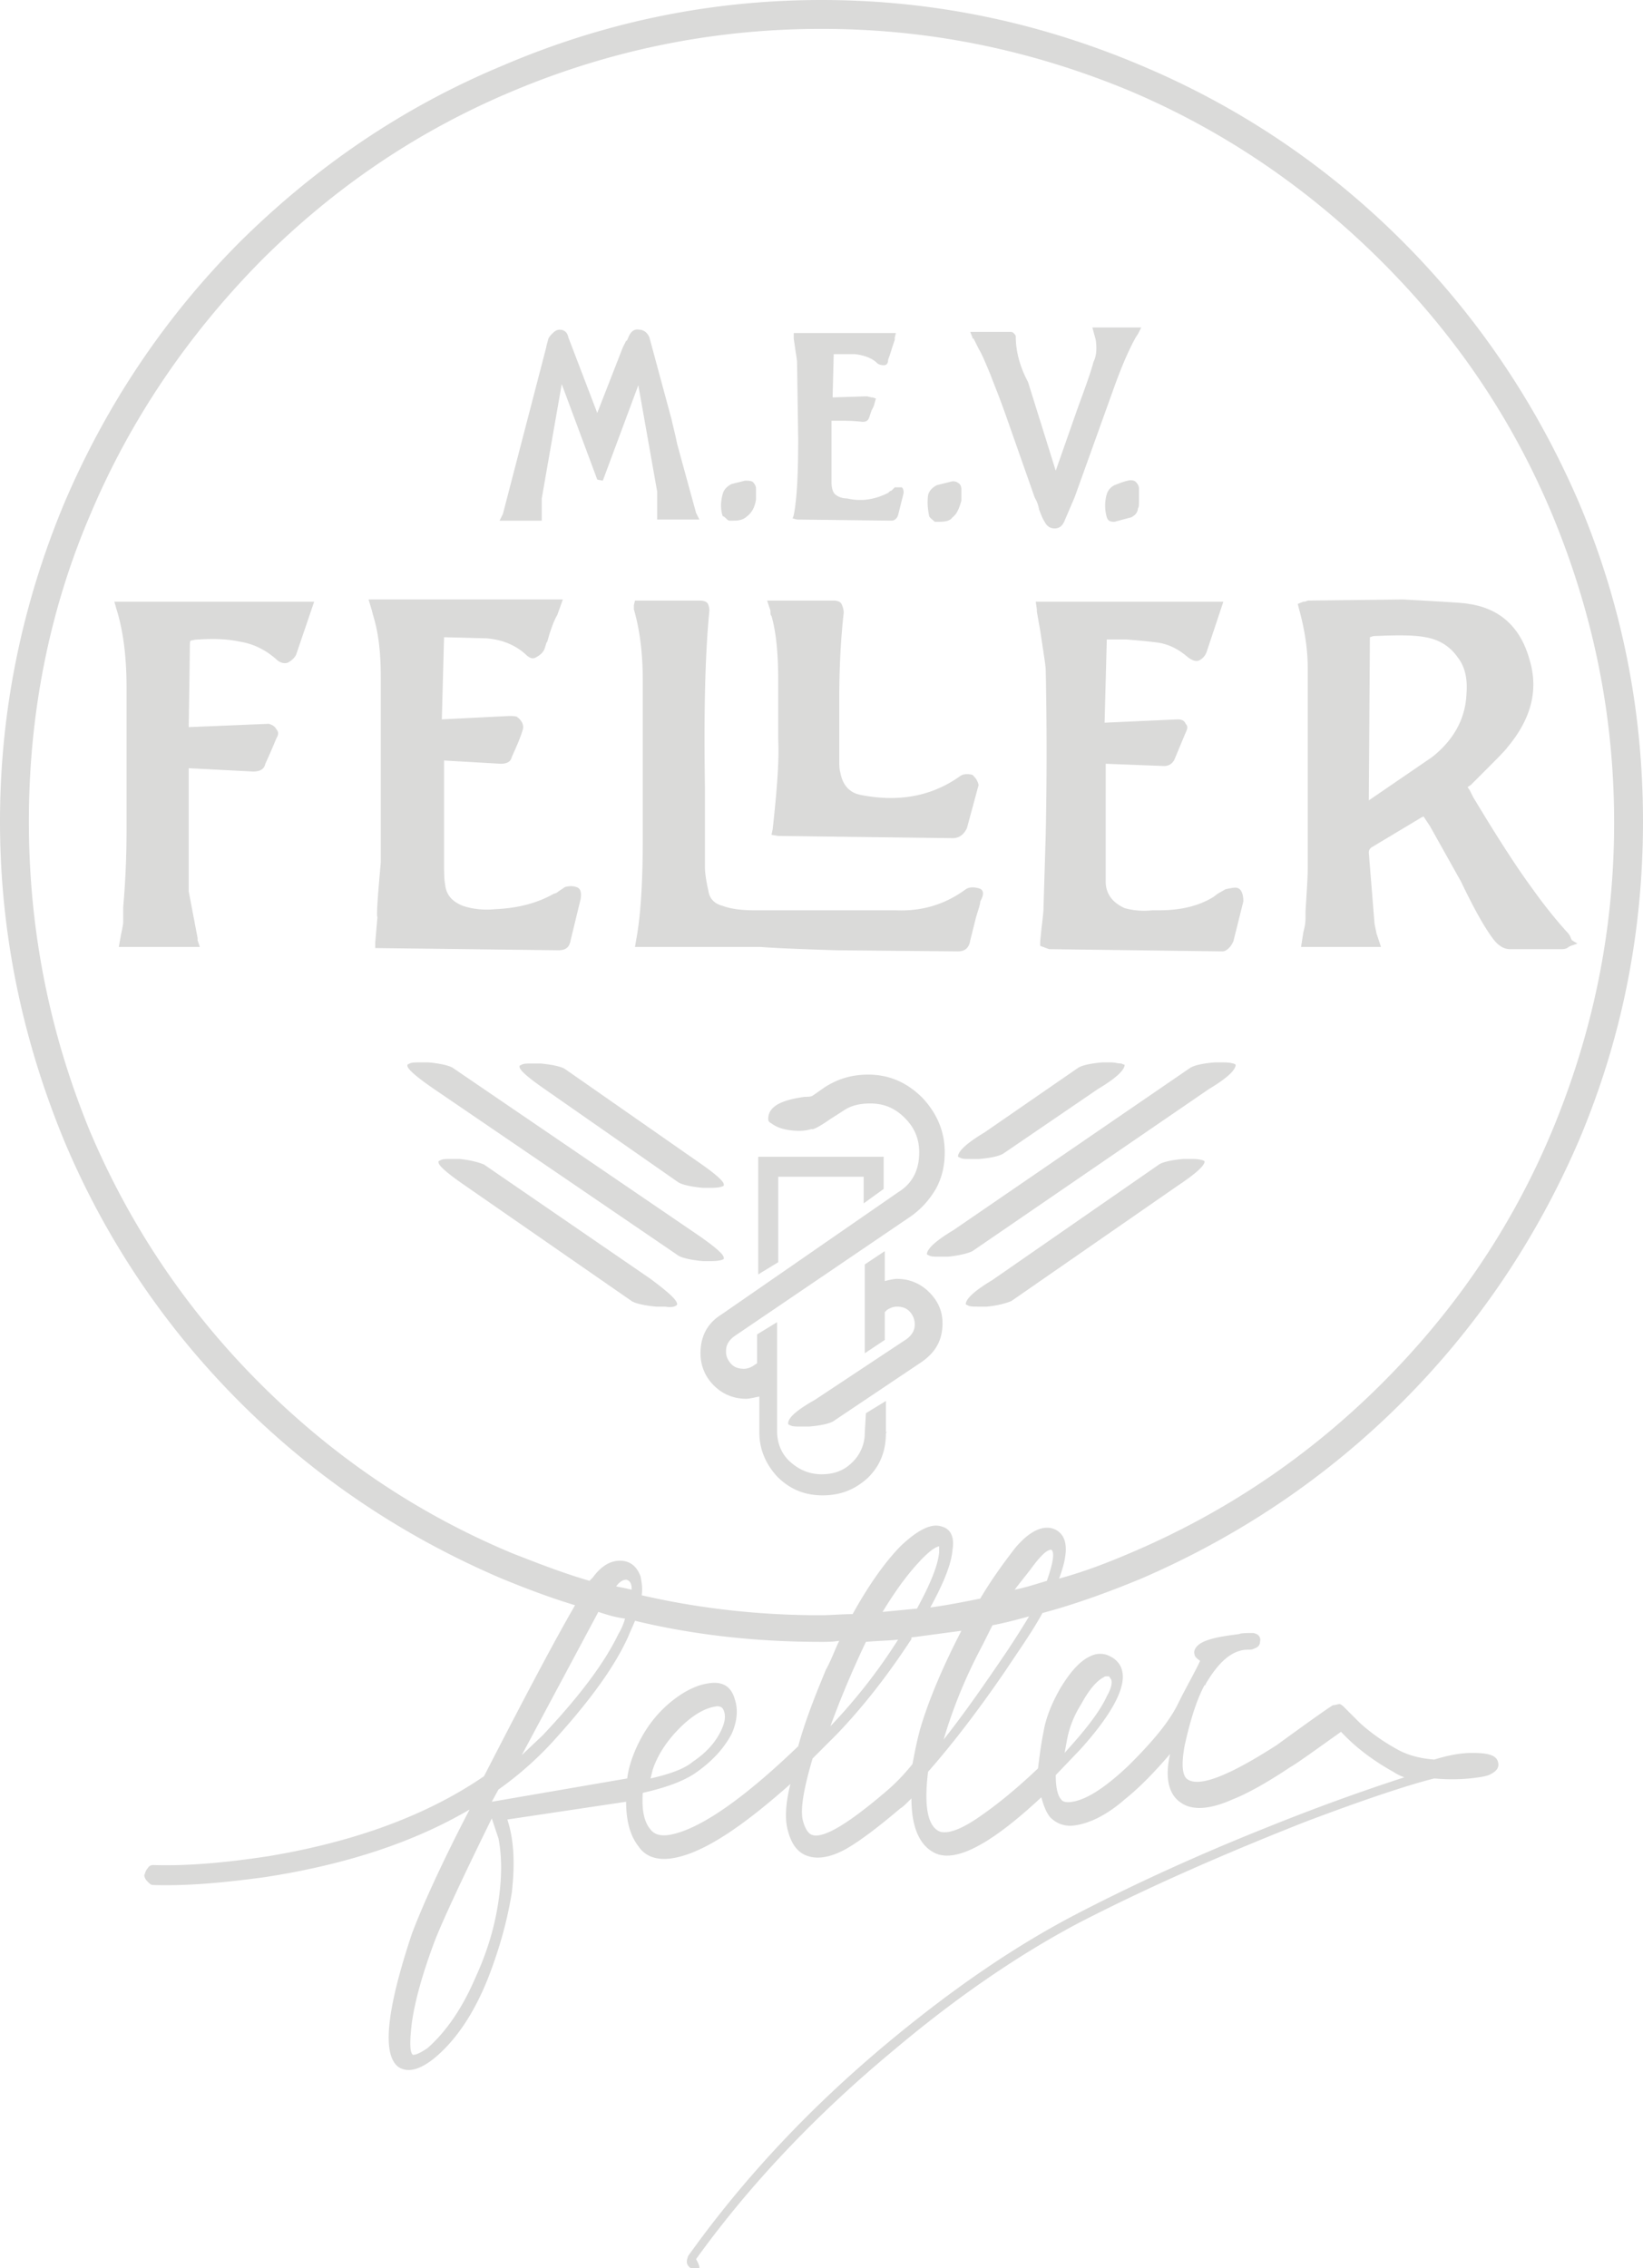 <svg xmlns="http://www.w3.org/2000/svg" width="148" height="204.3" viewBox="0 0 148 204.3"><path d="M126.3 21.7c-6.8-6.8-14.7-12.1-23.5-15.8C93.6 2 84 0 74 0S54.4 2 45.3 5.9c-8.9 3.7-16.7 9-23.6 15.8-6.8 6.8-12.1 14.7-15.9 23.6C2 54.4 0 64 0 74s2 19.6 5.8 28.8c3.7 8.8 9 16.7 15.8 23.5s14.7 12.1 23.6 15.9c2.2.9 4.3 1.7 6.6 2.4-1.8 3.1-4.5 8.2-8.2 15.4-5.1 3.5-11.6 5.9-19.4 7.2-3.9.6-7.4.9-10.4.8a.55.55 0 0 0-.5.3c-.2.2-.2.4-.3.6 0 .2.1.4.3.6s.3.3.5.3c3 .1 6.3-.2 10-.7C31 168 37.2 166 42.3 163c-2.6 5-4.3 8.8-5.2 11.2-2.3 6.9-2.7 10.9-1.2 12 .8.5 1.8.3 3.1-.7 2-1.6 3.7-4.1 5-7.4 1-2.6 1.7-5.1 2.1-7.6.3-2.6.2-4.8-.4-6.6l10.7-1.6c0 1.8.4 3.1 1.1 4 .6.9 1.6 1.3 3 1.1 2.7-.4 6.2-2.7 10.7-6.7-.4 1.6-.5 2.9-.3 3.9.3 1.4.9 2.3 1.9 2.6.9.3 2.1.1 3.5-.7 1.2-.7 2.8-1.9 4.8-3.6.2-.1.5-.4 1-.9 0 2.7.8 4.4 2.3 5 1.9.7 5-1 9.4-5.1.2.7.4 1.3.8 1.8.6.6 1.4.9 2.4.7 1.2-.2 2.7-.9 4.3-2.3 1.5-1.2 2.8-2.6 4.1-4.1-.5 2.2-.1 3.7 1 4.4 1 .7 2.6.6 4.6-.3 1.3-.5 3.1-1.5 5.2-2.9.7-.4 2.2-1.5 4.6-3.2 1.3 1.4 2.9 2.6 4.7 3.6a4.67 4.67 0 0 0 1 .5c-3.7 1.2-7.9 2.7-12.6 4.6-6 2.4-11.7 5-16.9 7.7-5.4 2.8-11 6.6-16.9 11.5C73 189.8 67 196.2 62 203.2c-.2.5-.2.8.2 1.1.2.1.3.2.5.2.4 0 .4-.3 0-1 4.9-6.8 10.9-13.1 17.9-18.9 5.7-4.8 11.3-8.6 16.6-11.4 6.4-3.3 13.3-6.3 20.4-9.1 5.3-2 9.2-3.3 11.6-3.9 1.1.1 2.1.1 3.2 0 .9-.1 1.6-.2 1.9-.4.6-.3.8-.7.6-1.2s-.9-.7-2.3-.7c-1 0-2.1.2-3.4.6-1.3-.1-2.4-.4-3.3-.9-1.1-.6-2.3-1.4-3.4-2.4l-1.4-1.4c-.1-.1-.2-.2-.4-.3-.2 0-.4.1-.6.1-.1 0-1.8 1.2-5.1 3.6-4.2 2.7-6.9 3.8-8 3.1-.5-.3-.6-1.3-.3-3 .5-2.3 1.1-4.2 1.8-5.5.1 0 .1 0 .1-.1 1-1.7 2-2.7 3.1-3 .3-.1.6-.1.9-.1.2 0 .4-.1.6-.2a.55.55 0 0 0 .3-.5c.1-.4-.1-.7-.6-.8-.6 0-1.1 0-1.3.1-1.6.2-2.7.4-3.4.8-.5.3-.7.7-.6 1 0 .2.2.4.5.6-.1.3-.7 1.4-1.6 3.1l-.5 1c-.9 1.7-2.4 3.4-4.3 5.3-2.1 2-3.8 3.1-5.1 3.3-.5.1-.9 0-1-.2-.3-.3-.5-1-.5-2.2l2.2-2.3c2.8-3.1 4.1-5.5 3.8-7-.1-.6-.5-1.1-1.1-1.4a1.91 1.91 0 0 0-1.8 0c-.9.4-1.8 1.4-2.7 2.9-.8 1.4-1.3 2.7-1.5 3.9-.3 1.5-.4 2.6-.5 3.3-1.9 1.8-3.6 3.2-5.2 4.3-1.7 1.2-2.9 1.6-3.6 1.4-1.1-.4-1.5-2.2-1.1-5.4 2.2-2.5 4.5-5.5 6.9-9 1.4-2.1 2.6-3.8 3.4-5.3 3-.8 6-1.9 8.9-3.1 8.8-3.8 16.7-9.1 23.5-15.9s12.1-14.7 15.9-23.5C146.1 93.6 148 84 148 74s-1.9-19.6-5.8-28.8c-3.8-8.8-9.1-16.7-15.9-23.5M99.9 151l.2.3c.1.3 0 .8-.4 1.5-.5 1.1-1.5 2.5-3 4.2l-.8.9.2-1.1c.2-1.1.6-2.2 1.3-3.3.7-1.3 1.4-2.1 2-2.4.1-.1.2-.1.3-.1h.2m-55 14.6c.3 1.5.3 3.2.1 4.9-.3 2.6-1 5.1-2.2 7.7-1.2 2.8-2.7 4.9-4.3 6.3-.6.4-1 .6-1.3.6-.3-.2-.3-1.2-.1-2.9.3-2.1 1-4.5 2-7.2.6-1.6 2.3-5.3 5.2-11.2l.6 1.8m16.7-10.3c1.1-1 2.1-1.5 3-1.6h0c.3 0 .5.1.6.4.2.5.1 1.1-.3 1.9-.5 1-1.3 1.9-2.5 2.7-.7.6-2 1.1-3.8 1.5l.2-.8c.5-1.5 1.5-2.9 2.8-4.1M101.8 8.2c8.5 3.6 16.1 8.8 22.7 15.4s11.7 14.1 15.3 22.7c3.7 8.9 5.6 18.1 5.6 27.8s-1.9 18.9-5.6 27.8c-3.6 8.6-8.7 16.1-15.3 22.7s-14.2 11.7-22.7 15.3c-2.1.9-4.2 1.7-6.4 2.3.9-2.4.8-3.8-.3-4.4-1-.5-2.3 0-3.7 1.7-1 1.3-2.1 2.8-3.1 4.5-1.5.3-3 .6-4.5.8 1.2-2.2 1.9-3.9 2-5.2.2-1.2-.2-1.9-1-2.1-.9-.3-2.1.3-3.6 1.7-1.4 1.4-2.9 3.5-4.4 6.2-1 0-2 .1-2.9.1-5.5 0-10.9-.6-16.1-1.8.1-.6 0-1.2-.1-1.7-.3-.8-.8-1.3-1.6-1.4-1-.1-1.9.4-2.7 1.5l-.3.3c-2.4-.7-4.7-1.6-7-2.5-8.6-3.6-16.1-8.7-22.7-15.3s-11.7-14.2-15.3-22.7c-3.7-9-5.5-18.3-5.5-27.9s1.8-19 5.6-27.8c3.6-8.5 8.8-16.1 15.3-22.7 6.6-6.6 14.1-11.7 22.7-15.3C55 4.5 64.3 2.6 74 2.6s18.9 1.9 27.8 5.6M93.1 141c.7-.9 1.2-1.4 1.6-1.4.3.2.2 1.1-.4 2.8-1 .3-1.9.6-2.9.8.6-.8 1.2-1.5 1.7-2.2m-4.6 7.2l.9-1.8c1.1-.2 2.2-.5 3.3-.8a82.9 82.9 0 0 1-2.1 3.3c-1.9 2.8-3.7 5.4-5.6 7.8.8-2.7 1.9-5.5 3.5-8.5m-44.2 14.1l.6-1.1c1.7-1.2 3.3-2.6 4.7-4.1 3.3-3.6 5.7-6.8 7-9.7.2-.5.4-.9.6-1.4 5.4 1.3 11 1.9 16.8 1.9.5 0 1 0 1.6-.1-.4.8-.7 1.7-1.2 2.6-1 2.4-1.9 4.7-2.5 6.9-5.2 5-9.1 7.6-11.7 8-.8.1-1.3-.1-1.6-.5-.6-.7-.8-1.8-.7-3.3 2.2-.5 3.8-1.1 4.9-1.9 1.4-1 2.4-2.1 3.1-3.4.5-1.1.6-2.2.3-3.1-.3-1.1-1-1.6-2.1-1.5-1.2.1-2.5.7-3.9 1.9-1.5 1.3-2.6 3-3.3 5-.1.3-.3.9-.4 1.7l-12.2 2.1m40.3-23v.5c-.1 1.2-.8 2.9-2 5.1l-3.1.3c1.1-1.8 2.1-3.2 3.2-4.4.9-1 1.6-1.5 1.9-1.5m-6.6 8.6c1-.1 1.9-.1 2.9-.2a50.3 50.3 0 0 1-6.1 7.8c1.1-3 2.2-5.5 3.2-7.6m4-.1c.1-.1.1-.2.1-.3l4.5-.6c-1.6 3.1-2.9 6.1-3.7 8.8-.3 1.1-.5 2.1-.7 3.2-.8 1-1.6 1.8-2.3 2.4-3.5 3-5.7 4.3-6.7 4-.4-.1-.7-.6-.9-1.4-.2-1 .1-2.8.9-5.5l2.2-2.2c2.3-2.4 4.5-5.2 6.6-8.4m-25.2-5.2c.1.2.1.4.1.6-.4-.1-.9-.2-1.4-.3.3-.4.6-.6.9-.6.1 0 .3.1.4.3m-.5 3.2c-.1.4-.3.9-.6 1.4-1.3 2.7-3.6 5.7-6.8 9.1l-1.9 1.8 6.9-12.9c.9.3 1.6.5 2.4.6m28.6-26.6c0-1.1-.4-2-1.2-2.8s-1.8-1.2-2.9-1.2c-.3 0-.7.1-1.1.2v-2.7l-1.8 1.2v8l1.8-1.2v-2.5l.2-.2c.3-.2.6-.3.9-.3.4 0 .8.1 1.1.4s.5.7.5 1.2h0c0 .5-.2.9-.7 1.3l-8.3 5.5c-1.6.9-2.4 1.6-2.4 2.1v.1l.2.1c.2.1.5.1.9.1h.8c1.2-.1 1.9-.3 2.2-.5l7.9-5.3c1.3-.9 1.9-2 1.9-3.5m-7.1-10.8l1.8-1.3v-2.9H68.3v10.6l1.8-1.1V106h7.7v2.4M61 117.5h0c0-.4-.8-1.1-2.4-2.3l-15-10.3c-.5-.2-1.2-.4-2.2-.5h-.8c-.4 0-.7 0-.9.1l-.2.1v.1c0 .3.8 1 2.4 2.1l15 10.4c.3.2 1.1.4 2.2.5h.8c.6.1 1 0 1.1-.2m2.3-3.9h.8c.6 0 1-.1 1.1-.2v-.1c0-.3-.8-1-2.4-2.1l-22-15c-.3-.2-1.1-.4-2.2-.5h-.8c-.4 0-.7 0-.9.1l-.2.1v.1c0 .3.8 1 2.4 2.1l22 15c.3.2 1.1.4 2.2.5M50.9 96.3c-.3-.2-1.1-.4-2.2-.5h-.8c-.4 0-.7 0-.9.1l-.2.1v.1c0 .3.8 1 2.4 2.1l11.9 8.3c.3.2 1.1.4 2.2.5h.8c.6 0 1-.1 1.1-.2v-.1c0-.3-.8-1-2.4-2.1l-11.9-8.3m23.9 4.5l1.1-.7c.7-.5 1.5-.7 2.5-.7 1.2 0 2.2.4 3.1 1.3s1.3 1.9 1.3 3.1c0 1.6-.6 2.8-1.9 3.6l-15.9 11c-1.3.8-1.9 2-1.9 3.5 0 1.1.4 2.1 1.2 2.9s1.8 1.2 2.9 1.2c.3 0 .7-.1 1.2-.2v3.2c0 1.6.6 2.9 1.6 4 1.1 1.1 2.4 1.7 4.1 1.7 1.6 0 2.9-.5 4.1-1.6 1.1-1.1 1.6-2.4 1.6-4 .1-.1.1-.1 0-.1v-2.8l-1.8 1.1-.1 1.7a3.69 3.69 0 0 1-1.1 2.7c-.8.8-1.7 1.1-2.8 1.1s-2-.4-2.8-1.1-1.2-1.7-1.2-2.8v-9.8l-1.8 1.1v2.6l-.3.2c-.3.2-.6.3-.9.3-.4 0-.8-.1-1.1-.4s-.5-.7-.5-1.1v-.1c0-.5.2-.9.7-1.3L82 109.6c1-.7 1.7-1.5 2.3-2.5.6-1.1.8-2.2.8-3.3 0-1.9-.7-3.5-2-4.9-1.4-1.4-3-2.1-4.9-2.1-1.5 0-2.8.4-4 1.2l-1 .7c-.2.1-.4.1-.7.1-2.2.3-3.3.9-3.3 2 0 .2.1.3.3.4.4.3.9.5 1.6.6s1.4.1 2-.1c.1.1.7-.2 1.7-.9m-7.7-57.5l-1.2.3c-.4.2-.7.5-.8.9-.2.7-.2 1.4 0 2 .1 0 .2.1.3.2s.2.2.3.2h.4c.5 0 .9-.1 1.2-.4.4-.3.7-.8.8-1.5v-1c0-.2-.1-.4-.3-.6-.2-.1-.4-.1-.7-.1m13.5-12.9l.1-.4h-9.2v.5l.1.7c.1.7.2 1.2.2 1.5l.1 6.8c0 3.1-.1 5.4-.4 6.9l-.1.3.4.1 8.5.1c.3 0 .5-.2.6-.5l.5-2c0-.3-.1-.5-.2-.5h-.6l-.3.3c-.1 0-.2.1-.3.2-1.2.6-2.4.8-3.7.5-.5 0-.9-.2-1.1-.4s-.3-.6-.3-1.1v-5.5h.9c.4 0 1 0 1.9.1.3 0 .5-.1.6-.4l.2-.6.2-.4.2-.7-.3-.1h-.1l-.4-.1-3.1.1.1-3.9H77c.9.1 1.6.4 2 .8.1.1.3.2.6.2s.4-.2.4-.5c.2-.5.3-.9.4-1.2l.2-.6v-.2M39.9 68.5l5.2.3c.6 0 .9-.2 1-.6.3-.7.7-1.5 1-2.5.1-.4-.1-.8-.5-1.1-.1-.1-.4-.1-.8-.1l-6 .3.2-7.4 3.8.1c1.4.1 2.6.6 3.5 1.4.4.4.7.5 1 .3.4-.2.7-.5.8-.9.1-.3.1-.4.2-.5l.2-.7c.2-.6.4-1.2.7-1.7l.5-1.4H33.2l.3 1 .1.4c.5 1.6.7 3.4.7 5.6v16.7c-.3 3.3-.4 4.9-.3 4.9l-.2 2.3v.5l16.5.2c.7 0 1-.3 1.1-.9l.9-3.7c.1-.6 0-1-.4-1.1-.3-.1-.6-.1-1 0l-.6.4a.76.76 0 0 1-.4.2c-1.4.8-3.1 1.3-5.3 1.4-1 .1-2 0-2.9-.3-1-.4-1.5-1-1.6-1.9-.1-.5-.1-1.2-.1-2.2v-9M17.2 57.7c.1 0 .3-.1.8-.1 1.5-.1 2.7 0 3.6.2 1.3.2 2.4.8 3.3 1.6.3.3.7.4 1 .3.4-.2.7-.5.8-.8l1.6-4.7h-18l.2.7c.6 1.9.9 4.3.9 7v12.9c0 2.3-.1 4.6-.3 6.9h0V83c0 .3-.1.7-.2 1.2l-.2 1.1H18l-.2-.6v-.2l-.8-4.2V69.2l5.8.3c.6 0 1-.2 1.1-.7a56.09 56.09 0 0 0 1-2.3c.2-.3.2-.6 0-.8-.1-.2-.3-.4-.7-.5l-7.2.3.1-7c0-.5 0-.8.1-.8m28.1-11.4l-.3.6h3.8v-2l1.8-10.3 3.2 8.6.5.1 3.2-8.6 1.7 9.6v2.5H63l-.3-.6L61 40c-.2-1-.4-1.7-.5-2.2l-2-7.4c-.2-.5-.6-.7-.9-.7-.5-.1-.8.2-1 .7-.1.2-.1.3-.2.3l-.3.6-2.3 5.9-2.6-6.8c-.1-.5-.4-.7-.8-.7-.2 0-.4.1-.6.3s-.3.3-.4.5c-.1.4-.2.7-.2.8l-3.9 15m44.1 69c-1.5.9-2.3 1.6-2.4 2.1v.1l.2.1c.2.1.5.1.9.1h.8c1-.1 1.7-.3 2.2-.5l15-10.4c1.5-1 2.3-1.7 2.4-2.1v-.1c-.1-.1-.5-.2-1.1-.2h-.8c-1.2.1-1.9.3-2.2.5l-15 10.4m10.7-19.6h-.8c-1.2.1-1.9.3-2.2.5l-8.4 5.8c-1.5.9-2.3 1.6-2.4 2.1v.1l.2.1c.2.1.5.1.9.1h.8c1.2-.1 1.9-.3 2.2-.5l8.5-5.8c1.5-.9 2.3-1.6 2.4-2.1v-.1s-.1 0-.3-.1c-.3 0-.6-.1-.9-.1M88.1 80c-.4-.1-.8-.1-1.1.1-1.9 1.4-4 2-6.3 1.9H68c-1.1 0-2.1-.1-2.9-.4-.8-.2-1.2-.7-1.3-1.4-.2-.9-.3-1.6-.3-2.1v-7.2c-.1-6.5 0-11.8.4-15.9 0-.3-.1-.6-.2-.7s-.3-.2-.7-.2h-5.8l-.1.4v.4c.5 1.7.8 3.8.8 6.4v14.2c0 4.1-.2 7.1-.6 9.2l-.1.6h11.3c1.3.1 3.6.2 6.9.3l10.9.1c.6 0 1-.3 1.1-1l.5-2c.2-.7.4-1.2.4-1.5.4-.7.3-1.1-.2-1.2m20.8 18.1c1.5-.9 2.3-1.6 2.4-2.1v-.1c-.1-.1-.5-.2-1.1-.2h-.8c-1.2.1-1.9.3-2.2.5l-21.3 14.6c-1.5.9-2.3 1.6-2.4 2.1v.1l.2.1c.2.1.5.1.9.1h.8c1-.1 1.8-.3 2.2-.5l21.3-14.6M126.4 54l-8.6.1c-.2.1-.3.1-.4.1l-.5.2.1.4c.5 1.8.8 3.6.8 5.4v18c0 .9-.1 2.2-.2 3.9v.6c0 .5-.1.9-.2 1.3l-.2 1.3h7.2l-.4-1.2c-.1-.5-.2-.9-.2-1.1l-.5-6.2a.55.55 0 0 1 .3-.5l4.5-2.7c.1 0 .1 0 .1-.1l.6.9 2.8 5c1.2 2.5 2.2 4.3 3 5.3.4.5.9.8 1.4.8h4.7c.3 0 .5-.1.6-.2l.2-.1.6-.2-.5-.3-.1-.2c-.1-.3-.3-.5-.4-.6A44.06 44.06 0 0 1 138 80c-1.4-1.9-3.2-4.7-5.3-8.2l-.3-.6-.2-.3.3-.2 1-1c1.3-1.3 2.1-2.1 2.3-2.4 2.1-2.5 2.8-5.1 2-7.8-.8-3-2.7-4.7-5.5-5.1-.4-.1-2.4-.2-5.9-.4m-3 3.4l.3-.1c2.2-.1 3.7-.1 4.7.1 1.2.2 2.2.8 2.9 1.8.7.9.9 2 .8 3.3-.1 2.3-1.2 4.2-3.1 5.7l-5.7 3.9.1-14.7M87.1 74.6l1-3.7c.1-.2 0-.4-.1-.6s-.3-.4-.4-.5c-.4-.1-.8-.1-1.1.1-2.5 1.8-5.5 2.4-9 1.7-1-.2-1.6-.9-1.8-2-.1-.3-.1-.7-.1-1.2V63c0-2.5.1-5.1.4-7.8 0-.3-.1-.6-.2-.8s-.4-.3-.7-.3h-6l.3.9c0 .3 0 .4.1.5.4 1.4.6 3.3.6 5.7v5.4c.1 1.8-.1 4.5-.5 8.1l-.1.5.6.1 15.7.2c.6 0 1-.3 1.3-.9m12.6-17h1.7c1.3.1 2.3.2 3 .3 1.1.2 1.9.7 2.6 1.3.4.3.7.4 1 .3.4-.2.6-.5.7-.8l1.5-4.5H93.3l.1.7v.2l.3 1.7c.3 2 .5 3.2.5 3.6.1 4.9.1 9.8 0 14.7l-.2 6.6c0 .5-.1 1.2-.2 2.1l-.1 1v.4l.8.3 15.6.2c.2 0 .4-.1.6-.3s.3-.4.4-.6l.9-3.6c0-.7-.2-1.1-.5-1.2-.2-.1-.6 0-1.1.1l-.7.4-.4.3c-1.3.8-2.9 1.2-4.9 1.2h-.6c-1 .1-1.8 0-2.5-.2-1.1-.5-1.7-1.3-1.7-2.4V68.8l5.2.2a1 1 0 0 0 1-.6l1-2.4c.2-.4.2-.6 0-.8-.1-.3-.4-.4-.7-.4l-6.6.3.2-7.5m2.9-12.5V44c0-.2-.1-.4-.3-.6-.1-.1-.4-.2-.7-.1-.5.1-.9.3-1.2.4-.4.2-.6.5-.7.8a3.75 3.75 0 0 0 0 2.1c.1.3.3.4.6.4h.1l1.5-.4c.4-.2.6-.5.6-.8.1-.1.1-.4.1-.7m-16 0v-1c0-.3-.1-.5-.3-.6-.1-.1-.4-.2-.7-.1l-1.2.3c-.4.2-.7.5-.8.9-.1.8 0 1.4.1 1.9.1.2.3.3.5.5h.4c.6 0 1-.1 1.2-.4.4-.3.6-.8.8-1.5m13.9-10.6c.7-1.9 1.3-3.2 1.8-4.1l.2-.3.3-.6h-4.4l.3 1.1c.1.7.1 1.4-.2 2-.2.8-.7 2.2-1.4 4.1l-2 5.7-2.5-8c-.7-1.3-1.1-2.7-1.1-4.1 0-.1-.1-.2-.2-.3s-.2-.1-.3-.1h-3.6l.2.5c0 .1 0 .1.1.1l.5 1c.2.3.5 1 1 2.2.3.8.8 2 1.4 3.7l2.6 7.4c.1.2.3.5.4 1.1.2.5.3.8.5 1.1.2.4.5.6.9.6s.7-.2.9-.7l.9-2.1 3.7-10.3z" fill="#dadad9"/></svg>